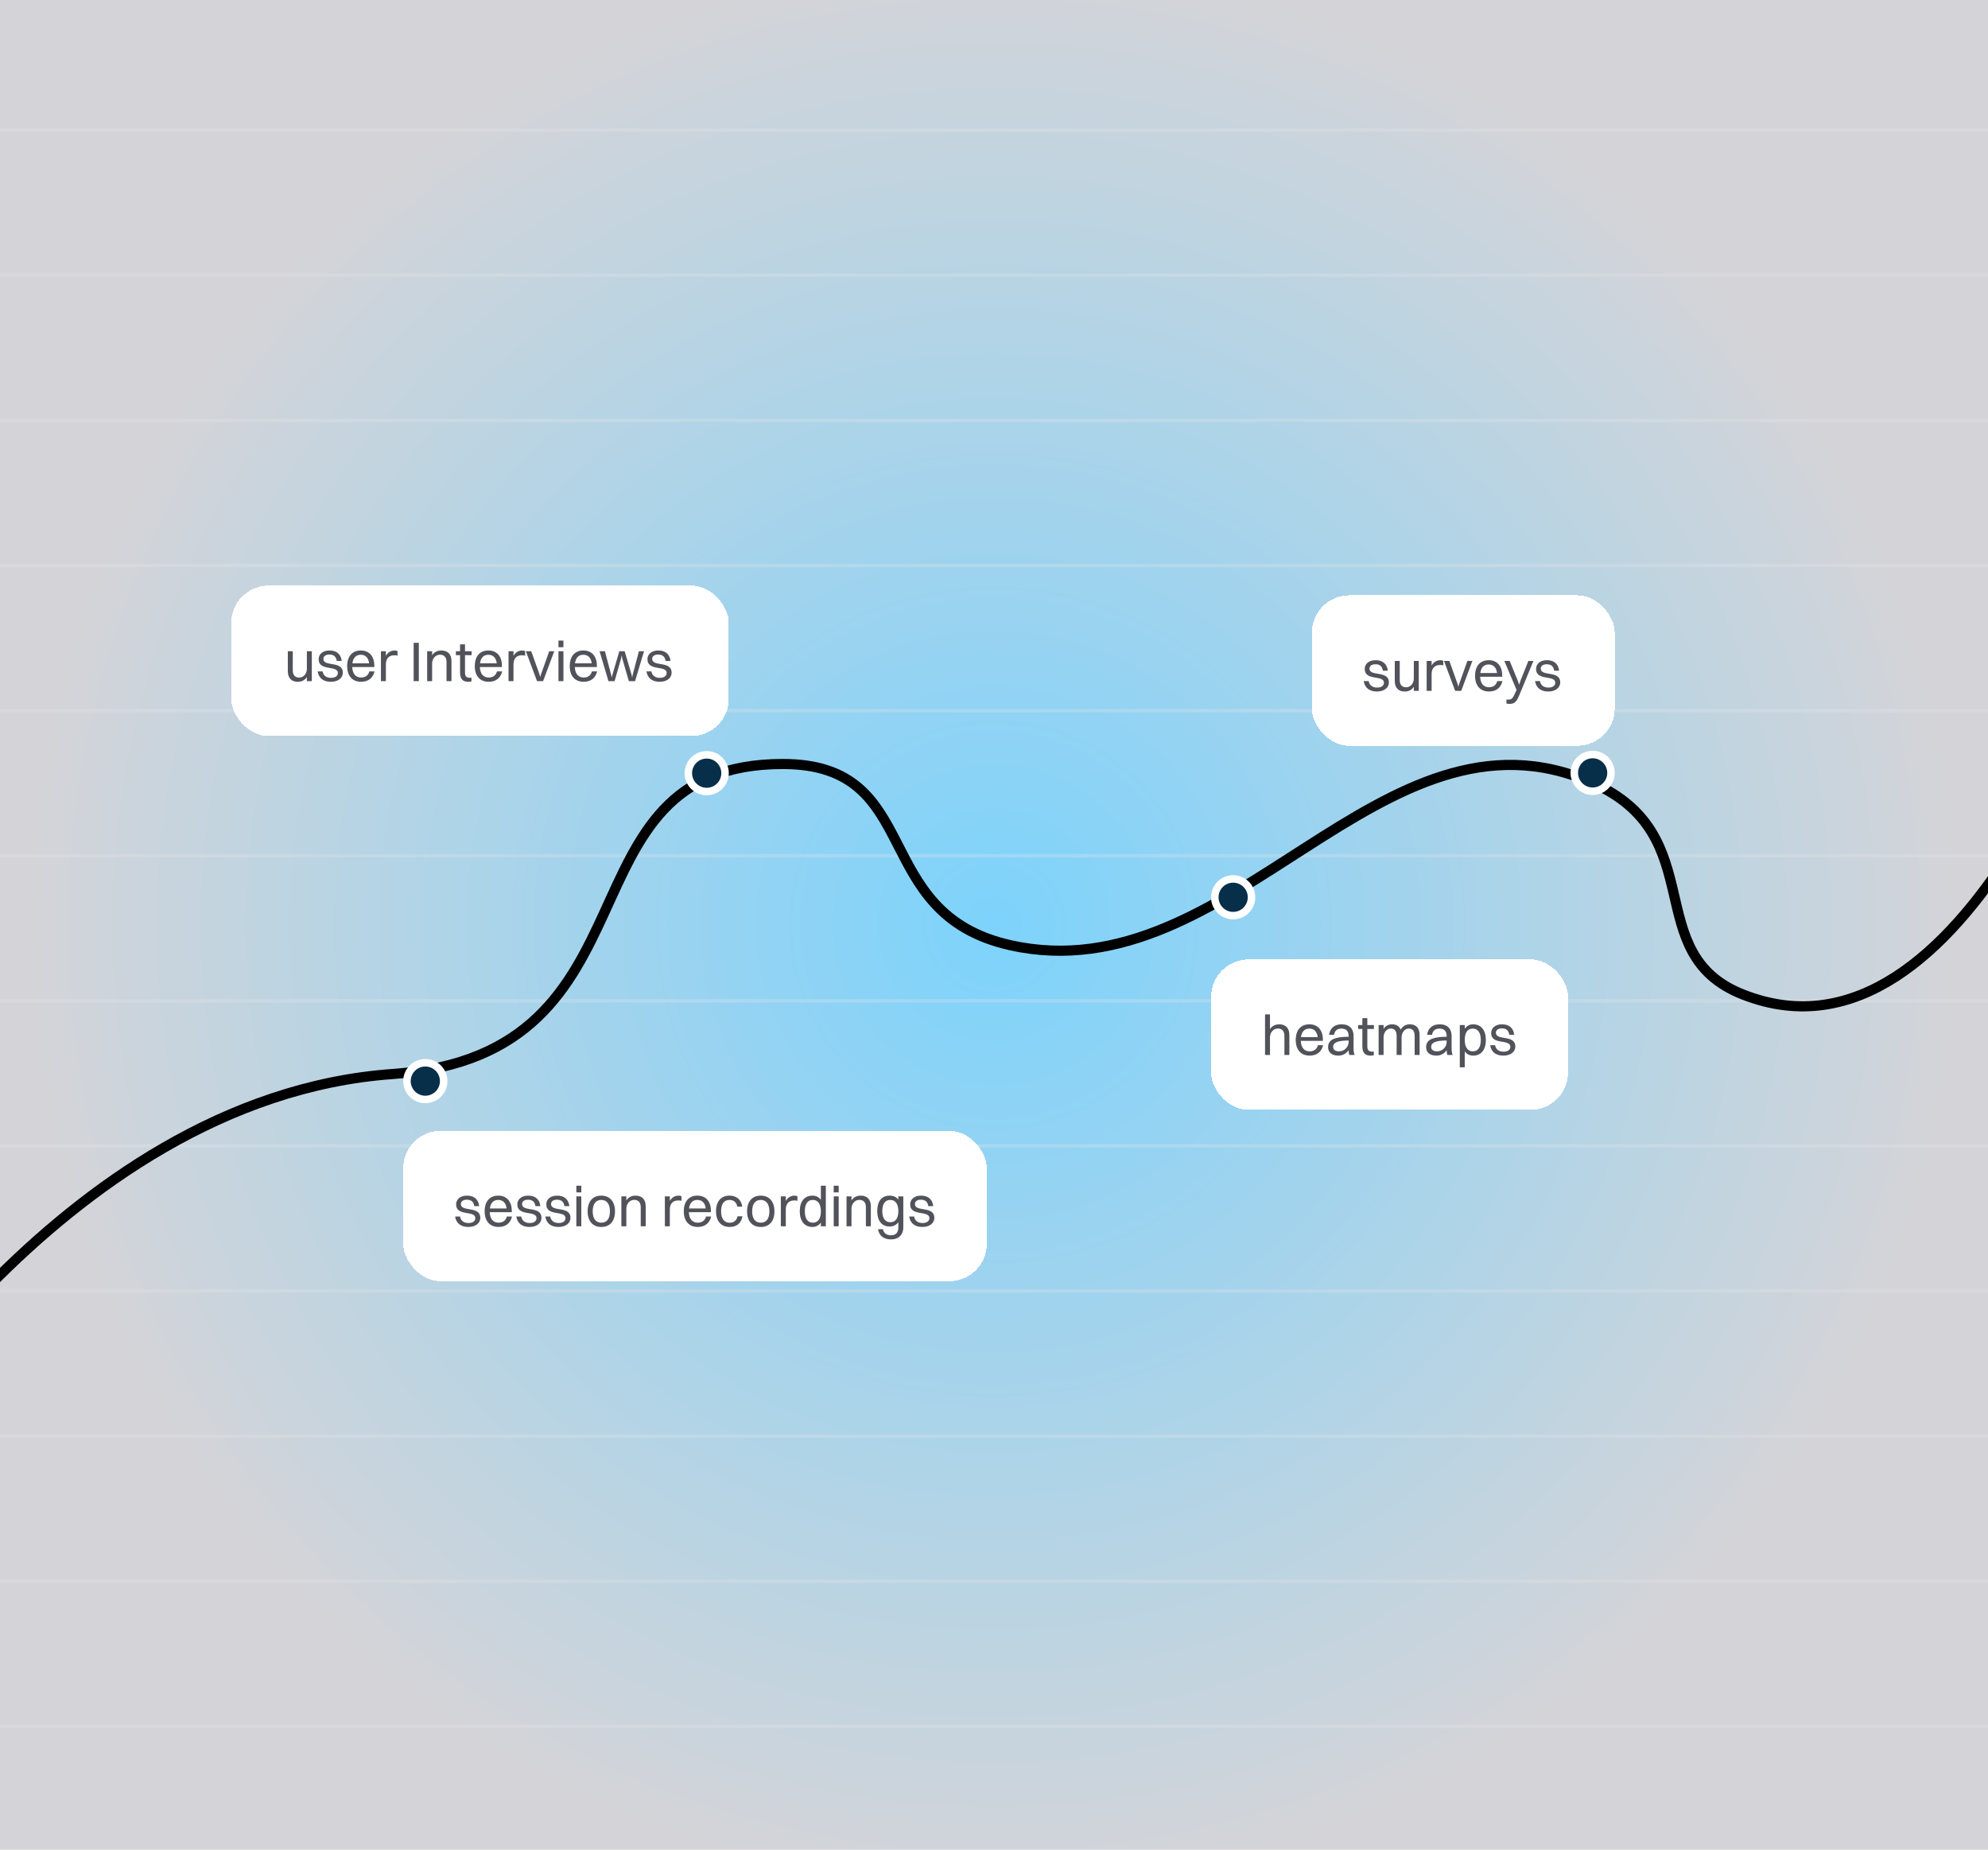 <?xml version="1.0" encoding="UTF-8"?>
<svg xmlns="http://www.w3.org/2000/svg" width="588" height="547" viewBox="0 0 588 547" fill="none">
  <g clip-path="url(#clip0_1124_13855)">
    <rect width="588" height="547" fill="url(#paint0_radial_1124_13855)"></rect>
    <g opacity="0.3">
      <line x1="-443" y1="38.5" x2="1080" y2="38.5" stroke="#E4E4E7"></line>
      <line x1="-443" y1="81.409" x2="1080" y2="81.409" stroke="#E4E4E7"></line>
      <line x1="-443" y1="124.318" x2="1080" y2="124.318" stroke="#E4E4E7"></line>
      <line x1="-443" y1="167.227" x2="1080" y2="167.227" stroke="#E4E4E7"></line>
      <line x1="-443" y1="210.137" x2="1080" y2="210.137" stroke="#E4E4E7"></line>
      <line x1="-443" y1="253.045" x2="1080" y2="253.045" stroke="#E4E4E7"></line>
      <line x1="-443" y1="295.955" x2="1080" y2="295.955" stroke="#E4E4E7"></line>
      <line x1="-443" y1="338.863" x2="1080" y2="338.863" stroke="#E4E4E7"></line>
      <line x1="-443" y1="381.773" x2="1080" y2="381.773" stroke="#E4E4E7"></line>
      <line x1="-443" y1="424.682" x2="1080" y2="424.682" stroke="#E4E4E7"></line>
      <line x1="-443" y1="467.592" x2="1080" y2="467.592" stroke="#E4E4E7"></line>
      <line x1="-443" y1="510.5" x2="1080" y2="510.5" stroke="#E4E4E7"></line>
    </g>
    <path d="M-48.156 437.728C-48.156 437.728 16.761 324.651 116.203 317.598C197.499 311.833 163.584 225.925 231.517 225.925C273.834 225.925 256.636 270.175 298.975 279.545C364.703 294.091 408.348 204.036 470.833 231.411C506.527 247.049 484.698 281.942 515.523 294.091C582.271 320.398 623.99 189.59 623.99 189.59" stroke="black" stroke-width="3"></path>
    <circle cx="125.798" cy="319.703" r="5.43" fill="#082F49" stroke="white" stroke-width="2.218"></circle>
    <g filter="url(#filter0_d_1124_13855)">
      <rect x="119.259" y="330.678" width="172.605" height="44.503" rx="11.102" fill="white" shape-rendering="crispEdges"></rect>
      <path d="M136.31 352.352C136.31 354.816 142.055 352.785 142.055 356.432C142.055 358.08 140.589 359.13 138.508 359.13C136.41 359.13 134.944 358.13 134.611 356.049H136.077C136.276 357.281 137.192 357.964 138.558 357.964C139.89 357.964 140.589 357.364 140.589 356.532C140.589 354.117 134.911 356.115 134.911 352.452C134.911 351.103 135.96 349.87 138.125 349.87C140.04 349.87 141.455 350.77 141.739 352.968H140.273C140.057 351.586 139.291 351.069 138.042 351.069C136.942 351.069 136.31 351.619 136.31 352.352ZM151.441 356.049C150.958 358.114 149.476 359.13 147.461 359.13C144.897 359.13 143.348 357.398 143.348 354.517C143.348 351.519 144.897 349.87 147.378 349.87C149.876 349.87 151.375 351.586 151.375 354.4V354.766H144.847C144.93 356.748 145.863 357.864 147.461 357.864C148.71 357.864 149.593 357.264 149.909 356.049H151.441ZM147.378 351.136C145.963 351.136 145.113 352.019 144.897 353.667H149.843C149.643 352.035 148.76 351.136 147.378 351.136ZM154.41 352.352C154.41 354.816 160.155 352.785 160.155 356.432C160.155 358.08 158.69 359.13 156.608 359.13C154.51 359.13 153.045 358.13 152.711 356.049H154.177C154.377 357.281 155.293 357.964 156.658 357.964C157.99 357.964 158.69 357.364 158.69 356.532C158.69 354.117 153.011 356.115 153.011 352.452C153.011 351.103 154.06 349.87 156.225 349.87C158.14 349.87 159.556 350.77 159.839 352.968H158.373C158.157 351.586 157.391 351.069 156.142 351.069C155.043 351.069 154.41 351.619 154.41 352.352ZM162.98 352.352C162.98 354.816 168.726 352.785 168.726 356.432C168.726 358.08 167.26 359.13 165.179 359.13C163.08 359.13 161.615 358.13 161.282 356.049H162.747C162.947 357.281 163.863 357.964 165.229 357.964C166.561 357.964 167.26 357.364 167.26 356.532C167.26 354.117 161.582 356.115 161.582 352.452C161.582 351.103 162.631 349.87 164.796 349.87C166.711 349.87 168.126 350.77 168.409 352.968H166.944C166.727 351.586 165.961 351.069 164.712 351.069C163.613 351.069 162.98 351.619 162.98 352.352ZM170.468 348.905V346.94H171.934V348.905H170.468ZM170.468 358.93V350.087H171.934V358.93H170.468ZM177.855 359.13C175.323 359.13 173.808 357.398 173.808 354.517C173.808 351.519 175.373 349.87 177.855 349.87C180.386 349.87 181.901 351.636 181.901 354.517C181.901 357.498 180.336 359.13 177.855 359.13ZM177.855 357.864C179.503 357.864 180.403 356.682 180.403 354.517C180.403 352.368 179.487 351.136 177.855 351.136C176.206 351.136 175.307 352.335 175.307 354.517C175.307 356.648 176.223 357.864 177.855 357.864ZM183.788 358.93V350.087H185.253V351.286C185.853 350.353 186.818 349.87 187.984 349.87C189.866 349.87 190.982 350.97 190.982 353.018V358.93H189.516V353.318C189.516 351.985 188.917 351.119 187.585 351.119C186.119 351.119 185.253 352.435 185.253 353.701V358.93H183.788ZM196.651 358.93V350.087H198.117V351.452C198.716 350.37 199.666 349.87 200.731 349.87C201.081 349.87 201.398 349.954 201.564 350.087V351.403C201.314 351.319 200.998 351.286 200.648 351.286C198.883 351.286 198.117 352.385 198.117 353.984V358.93H196.651ZM210.345 356.049C209.862 358.114 208.38 359.13 206.365 359.13C203.8 359.13 202.252 357.398 202.252 354.517C202.252 351.519 203.8 349.87 206.282 349.87C208.78 349.87 210.278 351.586 210.278 354.4V354.766H203.75C203.834 356.748 204.766 357.864 206.365 357.864C207.614 357.864 208.496 357.264 208.813 356.049H210.345ZM206.282 351.136C204.866 351.136 204.017 352.019 203.8 353.667H208.746C208.546 352.035 207.664 351.136 206.282 351.136ZM219.542 353.134H218.076C217.843 351.786 216.944 351.136 215.778 351.136C214.146 351.136 213.28 352.335 213.28 354.517C213.28 356.665 214.196 357.881 215.828 357.881C217.011 357.881 217.86 357.248 218.143 355.982H219.608C219.209 358.18 217.727 359.13 215.795 359.13C213.28 359.13 211.781 357.381 211.781 354.517C211.781 351.519 213.314 349.87 215.778 349.87C217.727 349.87 219.259 350.97 219.542 353.134ZM225.017 359.13C222.485 359.13 220.97 357.398 220.97 354.517C220.97 351.519 222.535 349.87 225.017 349.87C227.548 349.87 229.063 351.636 229.063 354.517C229.063 357.498 227.498 359.13 225.017 359.13ZM225.017 357.864C226.665 357.864 227.564 356.682 227.564 354.517C227.564 352.368 226.649 351.136 225.017 351.136C223.368 351.136 222.469 352.335 222.469 354.517C222.469 356.648 223.385 357.864 225.017 357.864ZM230.949 358.93V350.087H232.415V351.452C233.014 350.37 233.964 349.87 235.029 349.87C235.379 349.87 235.696 349.954 235.862 350.087V351.403C235.612 351.319 235.296 351.286 234.946 351.286C233.181 351.286 232.415 352.385 232.415 353.984V358.93H230.949ZM240.313 359.13C237.965 359.13 236.55 357.398 236.55 354.517C236.55 351.519 237.998 349.87 240.313 349.87C241.362 349.87 242.212 350.303 242.794 351.119V346.94H244.26V358.93H242.794V357.814C242.212 358.647 241.362 359.13 240.313 359.13ZM240.413 357.864C241.962 357.864 242.794 356.682 242.794 354.517C242.794 352.368 241.928 351.136 240.413 351.136C238.881 351.136 238.048 352.335 238.048 354.517C238.048 356.648 238.914 357.864 240.413 357.864ZM246.594 348.905V346.94H248.06V348.905H246.594ZM246.594 358.93V350.087H248.06V358.93H246.594ZM250.383 358.93V350.087H251.849V351.286C252.448 350.353 253.414 349.87 254.58 349.87C256.462 349.87 257.577 350.97 257.577 353.018V358.93H256.112V353.318C256.112 351.985 255.513 351.119 254.18 351.119C252.715 351.119 251.849 352.435 251.849 353.701V358.93H250.383ZM263.061 358.996C260.813 358.996 259.464 357.281 259.464 354.45C259.464 351.486 260.846 349.87 263.061 349.87C264.243 349.87 265.126 350.287 265.709 351.053V350.087H267.174V359.196C267.174 361.661 265.592 362.81 263.56 362.81C261.479 362.81 260.013 361.811 259.697 359.796H261.162C261.345 360.961 262.261 361.594 263.544 361.594C264.843 361.594 265.709 360.895 265.709 359.246V357.731C265.092 358.563 264.193 358.996 263.061 358.996ZM263.327 357.731C264.876 357.731 265.709 356.565 265.709 354.433C265.709 352.352 264.843 351.136 263.327 351.136C261.795 351.136 260.962 352.302 260.962 354.45C260.962 356.532 261.812 357.731 263.327 357.731ZM270.607 352.352C270.607 354.816 276.352 352.785 276.352 356.432C276.352 358.08 274.887 359.13 272.805 359.13C270.707 359.13 269.241 358.13 268.908 356.049H270.374C270.574 357.281 271.49 357.964 272.855 357.964C274.187 357.964 274.887 357.364 274.887 356.532C274.887 354.117 269.208 356.115 269.208 352.452C269.208 351.103 270.257 349.87 272.422 349.87C274.337 349.87 275.753 350.77 276.036 352.968H274.57C274.354 351.586 273.588 351.069 272.339 351.069C271.24 351.069 270.607 351.619 270.607 352.352Z" fill="#52525B"></path>
    </g>
    <circle cx="364.736" cy="265.34" r="5.43" fill="#082F49" stroke="white" stroke-width="2.218"></circle>
    <g filter="url(#filter1_d_1124_13855)">
      <rect x="358.197" y="280.014" width="105.605" height="44.503" rx="11.102" fill="white" shape-rendering="crispEdges"></rect>
      <path d="M374.166 308.266V296.275H375.631V300.622C376.231 299.689 377.197 299.206 378.362 299.206C380.244 299.206 381.36 300.305 381.36 302.354V308.266H379.894V302.654C379.894 301.321 379.295 300.455 377.963 300.455C376.497 300.455 375.631 301.771 375.631 303.037V308.266H374.166ZM391.339 305.385C390.856 307.45 389.374 308.465 387.359 308.465C384.795 308.465 383.246 306.734 383.246 303.853C383.246 300.855 384.795 299.206 387.276 299.206C389.774 299.206 391.273 300.922 391.273 303.736V304.102H384.745C384.828 306.084 385.761 307.2 387.359 307.2C388.608 307.2 389.491 306.6 389.807 305.385H391.339ZM387.276 300.472C385.861 300.472 385.011 301.355 384.795 303.003H389.741C389.541 301.371 388.658 300.472 387.276 300.472ZM394.574 302.304H393.109C393.392 300.355 394.674 299.206 396.839 299.206C399.204 299.206 400.353 300.589 400.353 302.654V306.134C400.353 307.15 400.436 307.783 400.669 308.266H399.121C398.954 307.916 398.904 307.4 398.888 306.867C398.138 307.983 396.939 308.465 395.873 308.465C394.042 308.465 392.809 307.616 392.809 305.934C392.809 304.719 393.475 303.836 394.774 303.403C395.973 303.003 397.189 302.903 398.888 302.887V302.687C398.888 301.255 398.221 300.472 396.706 300.472C395.44 300.472 394.758 301.171 394.574 302.304ZM394.308 305.901C394.308 306.717 394.991 307.2 396.023 307.2C397.655 307.2 398.888 305.918 398.888 304.402V303.986C395.124 304.019 394.308 304.818 394.308 305.901ZM402.955 305.718V300.589H401.723V299.423H402.955V297.391H404.421V299.423H406.369V300.589H404.421V305.718C404.421 306.784 404.737 307.283 406.036 307.283H406.336V308.332C406.169 308.416 405.803 308.465 405.387 308.465C403.738 308.465 402.955 307.583 402.955 305.718ZM407.764 308.266V299.423H409.23V300.555C409.796 299.656 410.679 299.206 411.761 299.206C412.977 299.206 413.859 299.739 414.276 300.772C414.859 299.739 415.824 299.206 417.007 299.206C418.805 299.206 419.888 300.305 419.888 302.354V308.266H418.422V302.654C418.422 301.321 417.889 300.455 416.69 300.455C415.358 300.455 414.559 301.771 414.559 303.037V308.266H413.093V302.654C413.093 301.321 412.561 300.455 411.361 300.455C410.029 300.455 409.23 301.771 409.23 303.037V308.266H407.764ZM423.571 302.304H422.105C422.389 300.355 423.671 299.206 425.836 299.206C428.2 299.206 429.349 300.589 429.349 302.654V306.134C429.349 307.15 429.433 307.783 429.666 308.266H428.117C427.951 307.916 427.901 307.4 427.884 306.867C427.135 307.983 425.936 308.465 424.87 308.465C423.038 308.465 421.806 307.616 421.806 305.934C421.806 304.719 422.472 303.836 423.771 303.403C424.97 303.003 426.185 302.903 427.884 302.887V302.687C427.884 301.255 427.218 300.472 425.702 300.472C424.437 300.472 423.754 301.171 423.571 302.304ZM423.304 305.901C423.304 306.717 423.987 307.2 425.02 307.2C426.652 307.2 427.884 305.918 427.884 304.402V303.986C424.12 304.019 423.304 304.818 423.304 305.901ZM433.234 311.929H431.769V299.423H433.234V300.522C433.817 299.689 434.666 299.206 435.715 299.206C438.063 299.206 439.479 300.938 439.479 303.819C439.479 306.817 438.03 308.465 435.715 308.465C434.666 308.465 433.817 308.032 433.234 307.216V311.929ZM435.615 300.472C434.067 300.472 433.234 301.654 433.234 303.819C433.234 305.968 434.1 307.2 435.615 307.2C437.147 307.2 437.98 306.001 437.98 303.819C437.98 301.688 437.114 300.472 435.615 300.472ZM442.446 301.688C442.446 304.152 448.191 302.121 448.191 305.768C448.191 307.416 446.725 308.465 444.644 308.465C442.546 308.465 441.08 307.466 440.747 305.385H442.212C442.412 306.617 443.328 307.3 444.694 307.3C446.026 307.3 446.725 306.7 446.725 305.868C446.725 303.453 441.047 305.451 441.047 301.788C441.047 300.439 442.096 299.206 444.261 299.206C446.176 299.206 447.591 300.106 447.874 302.304H446.409C446.193 300.922 445.426 300.405 444.178 300.405C443.078 300.405 442.446 300.955 442.446 301.688Z" fill="#52525B"></path>
    </g>
    <g filter="url(#filter2_d_1124_13855)">
      <rect x="68.376" y="169.465" width="147.184" height="44.503" rx="11.102" fill="white" shape-rendering="crispEdges"></rect>
      <path d="M90.762 194.103V188.874H92.228V197.717H90.762V196.518C90.163 197.45 89.23 197.917 88.081 197.917C86.233 197.917 85.133 196.834 85.133 194.786V188.874H86.599V194.486C86.599 195.818 87.182 196.668 88.481 196.668C89.913 196.668 90.762 195.369 90.762 194.103ZM95.648 191.139C95.648 193.604 101.394 191.572 101.394 195.219C101.394 196.867 99.928 197.917 97.847 197.917C95.748 197.917 94.283 196.917 93.95 194.836H95.415C95.615 196.068 96.531 196.751 97.896 196.751C99.229 196.751 99.928 196.151 99.928 195.319C99.928 192.904 94.249 194.902 94.249 191.239C94.249 189.89 95.299 188.658 97.463 188.658C99.379 188.658 100.794 189.557 101.077 191.755H99.612C99.395 190.373 98.629 189.857 97.38 189.857C96.281 189.857 95.648 190.406 95.648 191.139ZM110.78 194.836C110.297 196.901 108.815 197.917 106.8 197.917C104.235 197.917 102.687 196.185 102.687 193.304C102.687 190.306 104.235 188.658 106.717 188.658C109.215 188.658 110.713 190.373 110.713 193.187V193.554H104.185C104.269 195.535 105.201 196.651 106.8 196.651C108.049 196.651 108.932 196.051 109.248 194.836H110.78ZM106.717 189.923C105.301 189.923 104.452 190.806 104.235 192.454H109.181C108.981 190.822 108.099 189.923 106.717 189.923ZM112.666 197.717V188.874H114.132V190.24C114.731 189.157 115.68 188.658 116.746 188.658C117.096 188.658 117.412 188.741 117.579 188.874V190.19C117.329 190.106 117.013 190.073 116.663 190.073C114.898 190.073 114.132 191.172 114.132 192.771V197.717H112.666ZM122.346 197.717V186.393H123.878V197.717H122.346ZM126.343 197.717V188.874H127.809V190.073C128.408 189.141 129.374 188.658 130.54 188.658C132.421 188.658 133.537 189.757 133.537 191.805V197.717H132.072V192.105C132.072 190.772 131.472 189.907 130.14 189.907C128.675 189.907 127.809 191.222 127.809 192.488V197.717H126.343ZM136.073 195.169V190.04H134.841V188.874H136.073V186.842H137.538V188.874H139.487V190.04H137.538V195.169C137.538 196.235 137.855 196.734 139.154 196.734H139.453V197.783C139.287 197.867 138.921 197.917 138.504 197.917C136.856 197.917 136.073 197.034 136.073 195.169ZM148.526 194.836C148.043 196.901 146.561 197.917 144.546 197.917C141.981 197.917 140.432 196.185 140.432 193.304C140.432 190.306 141.981 188.658 144.462 188.658C146.96 188.658 148.459 190.373 148.459 193.187V193.554H141.931C142.014 195.535 142.947 196.651 144.546 196.651C145.795 196.651 146.677 196.051 146.994 194.836H148.526ZM144.462 189.923C143.047 189.923 142.198 190.806 141.981 192.454H146.927C146.727 190.822 145.845 189.923 144.462 189.923ZM150.412 197.717V188.874H151.877V190.24C152.477 189.157 153.426 188.658 154.492 188.658C154.842 188.658 155.158 188.741 155.325 188.874V190.19C155.075 190.106 154.758 190.073 154.409 190.073C152.643 190.073 151.877 191.172 151.877 192.771V197.717H150.412ZM158.839 197.717L155.542 188.874H157.124L159.572 195.735L159.788 196.501L160.005 195.735L162.453 188.874H163.935L160.638 197.717H158.839ZM165.178 187.692V185.727H166.644V187.692H165.178ZM165.178 197.717V188.874H166.644V197.717H165.178ZM176.611 194.836C176.128 196.901 174.646 197.917 172.631 197.917C170.067 197.917 168.518 196.185 168.518 193.304C168.518 190.306 170.067 188.658 172.548 188.658C175.046 188.658 176.545 190.373 176.545 193.187V193.554H170.017C170.1 195.535 171.033 196.651 172.631 196.651C173.88 196.651 174.763 196.051 175.079 194.836H176.611ZM172.548 189.923C171.133 189.923 170.283 190.806 170.067 192.454H175.013C174.813 190.822 173.93 189.923 172.548 189.923ZM185.995 197.717L184.08 191.106L183.88 190.106L183.681 191.106L181.782 197.717H179.967L177.336 188.874H178.918L180.733 195.735L180.95 196.634L181.166 195.735L183.181 188.874H184.763L186.778 195.735L186.978 196.601L187.161 195.735L188.976 188.874H190.492L187.844 197.717H185.995ZM192.899 191.139C192.899 193.604 198.644 191.572 198.644 195.219C198.644 196.867 197.179 197.917 195.097 197.917C192.999 197.917 191.534 196.917 191.201 194.836H192.666C192.866 196.068 193.782 196.751 195.147 196.751C196.48 196.751 197.179 196.151 197.179 195.319C197.179 192.904 191.5 194.902 191.5 191.239C191.5 189.89 192.549 188.658 194.714 188.658C196.629 188.658 198.045 189.557 198.328 191.755H196.863C196.646 190.373 195.88 189.857 194.631 189.857C193.532 189.857 192.899 190.406 192.899 191.139Z" fill="#52525B"></path>
    </g>
    <circle cx="209.022" cy="228.642" r="5.43" fill="#082F49" stroke="white" stroke-width="2.218"></circle>
    <g filter="url(#filter3_d_1124_13855)">
      <rect x="388" y="172.338" width="89.605" height="44.503" rx="11.102" fill="white" shape-rendering="crispEdges"></rect>
      <path d="M405.051 194.012C405.051 196.477 410.796 194.445 410.796 198.092C410.796 199.741 409.331 200.79 407.249 200.79C405.151 200.79 403.685 199.79 403.352 197.709H404.818C405.018 198.941 405.933 199.624 407.299 199.624C408.631 199.624 409.331 199.024 409.331 198.192C409.331 195.777 403.652 197.775 403.652 194.112C403.652 192.763 404.701 191.531 406.866 191.531C408.781 191.531 410.197 192.43 410.48 194.628H409.014C408.798 193.246 408.032 192.73 406.783 192.73C405.684 192.73 405.051 193.279 405.051 194.012ZM418.168 196.976V191.747H419.633V200.59H418.168V199.391C417.568 200.323 416.636 200.79 415.486 200.79C413.638 200.79 412.539 199.707 412.539 197.659V191.747H414.004V197.359C414.004 198.691 414.587 199.541 415.886 199.541C417.318 199.541 418.168 198.242 418.168 196.976ZM421.971 200.59V191.747H423.437V193.113C424.036 192.03 424.985 191.531 426.051 191.531C426.401 191.531 426.717 191.614 426.884 191.747V193.063C426.634 192.979 426.318 192.946 425.968 192.946C424.203 192.946 423.437 194.045 423.437 195.644V200.59H421.971ZM430.398 200.59L427.101 191.747H428.683L431.131 198.608L431.348 199.374L431.564 198.608L434.012 191.747H435.494L432.197 200.59H430.398ZM444.382 197.709C443.899 199.774 442.416 200.79 440.401 200.79C437.837 200.79 436.288 199.058 436.288 196.177C436.288 193.179 437.837 191.531 440.318 191.531C442.816 191.531 444.315 193.246 444.315 196.06V196.427H437.787C437.87 198.408 438.803 199.524 440.401 199.524C441.65 199.524 442.533 198.925 442.849 197.709H444.382ZM440.318 192.796C438.903 192.796 438.053 193.679 437.837 195.327H442.783C442.583 193.696 441.7 192.796 440.318 192.796ZM446.423 204.453C446.09 204.453 445.741 204.37 445.557 204.32V203.188H446.007C447.09 203.188 447.389 202.971 448.255 200.99L448.555 200.307L444.941 191.747H446.523L448.921 197.592L449.321 198.775L449.721 197.592L452.052 191.747H453.551L449.421 201.756C448.538 203.887 447.956 204.453 446.423 204.453ZM455.725 194.012C455.725 196.477 461.471 194.445 461.471 198.092C461.471 199.741 460.005 200.79 457.924 200.79C455.825 200.79 454.36 199.79 454.027 197.709H455.492C455.692 198.941 456.608 199.624 457.974 199.624C459.306 199.624 460.005 199.024 460.005 198.192C460.005 195.777 454.327 197.775 454.327 194.112C454.327 192.763 455.376 191.531 457.541 191.531C459.456 191.531 460.871 192.43 461.154 194.628H459.689C459.472 193.246 458.706 192.73 457.457 192.73C456.358 192.73 455.725 193.279 455.725 194.012Z" fill="#52525B"></path>
    </g>
    <circle cx="471.066" cy="228.556" r="5.43" fill="#082F49" stroke="white" stroke-width="2.218"></circle>
  </g>
  <defs>
    <filter id="filter0_d_1124_13855" x="82.252" y="297.372" width="246.619" height="118.517" filterUnits="userSpaceOnUse" color-interpolation-filters="sRGB">
      <feFlood flood-opacity="0" result="BackgroundImageFix"></feFlood>
      <feColorMatrix in="SourceAlpha" type="matrix" values="0 0 0 0 0 0 0 0 0 0 0 0 0 0 0 0 0 0 127 0" result="hardAlpha"></feColorMatrix>
      <feOffset dy="3.701"></feOffset>
      <feGaussianBlur stdDeviation="18.503"></feGaussianBlur>
      <feComposite in2="hardAlpha" operator="out"></feComposite>
      <feColorMatrix type="matrix" values="0 0 0 0 0 0 0 0 0 0 0 0 0 0 0 0 0 0 0.16 0"></feColorMatrix>
      <feBlend mode="normal" in2="BackgroundImageFix" result="effect1_dropShadow_1124_13855"></feBlend>
      <feBlend mode="normal" in="SourceGraphic" in2="effect1_dropShadow_1124_13855" result="shape"></feBlend>
    </filter>
    <filter id="filter1_d_1124_13855" x="321.191" y="246.708" width="179.619" height="118.517" filterUnits="userSpaceOnUse" color-interpolation-filters="sRGB">
      <feFlood flood-opacity="0" result="BackgroundImageFix"></feFlood>
      <feColorMatrix in="SourceAlpha" type="matrix" values="0 0 0 0 0 0 0 0 0 0 0 0 0 0 0 0 0 0 127 0" result="hardAlpha"></feColorMatrix>
      <feOffset dy="3.701"></feOffset>
      <feGaussianBlur stdDeviation="18.503"></feGaussianBlur>
      <feComposite in2="hardAlpha" operator="out"></feComposite>
      <feColorMatrix type="matrix" values="0 0 0 0 0 0 0 0 0 0 0 0 0 0 0 0 0 0 0.16 0"></feColorMatrix>
      <feBlend mode="normal" in2="BackgroundImageFix" result="effect1_dropShadow_1124_13855"></feBlend>
      <feBlend mode="normal" in="SourceGraphic" in2="effect1_dropShadow_1124_13855" result="shape"></feBlend>
    </filter>
    <filter id="filter2_d_1124_13855" x="31.369" y="136.159" width="221.198" height="118.517" filterUnits="userSpaceOnUse" color-interpolation-filters="sRGB">
      <feFlood flood-opacity="0" result="BackgroundImageFix"></feFlood>
      <feColorMatrix in="SourceAlpha" type="matrix" values="0 0 0 0 0 0 0 0 0 0 0 0 0 0 0 0 0 0 127 0" result="hardAlpha"></feColorMatrix>
      <feOffset dy="3.701"></feOffset>
      <feGaussianBlur stdDeviation="18.503"></feGaussianBlur>
      <feComposite in2="hardAlpha" operator="out"></feComposite>
      <feColorMatrix type="matrix" values="0 0 0 0 0 0 0 0 0 0 0 0 0 0 0 0 0 0 0.16 0"></feColorMatrix>
      <feBlend mode="normal" in2="BackgroundImageFix" result="effect1_dropShadow_1124_13855"></feBlend>
      <feBlend mode="normal" in="SourceGraphic" in2="effect1_dropShadow_1124_13855" result="shape"></feBlend>
    </filter>
    <filter id="filter3_d_1124_13855" x="350.993" y="139.032" width="163.619" height="118.517" filterUnits="userSpaceOnUse" color-interpolation-filters="sRGB">
      <feFlood flood-opacity="0" result="BackgroundImageFix"></feFlood>
      <feColorMatrix in="SourceAlpha" type="matrix" values="0 0 0 0 0 0 0 0 0 0 0 0 0 0 0 0 0 0 127 0" result="hardAlpha"></feColorMatrix>
      <feOffset dy="3.701"></feOffset>
      <feGaussianBlur stdDeviation="18.503"></feGaussianBlur>
      <feComposite in2="hardAlpha" operator="out"></feComposite>
      <feColorMatrix type="matrix" values="0 0 0 0 0 0 0 0 0 0 0 0 0 0 0 0 0 0 0.16 0"></feColorMatrix>
      <feBlend mode="normal" in2="BackgroundImageFix" result="effect1_dropShadow_1124_13855"></feBlend>
      <feBlend mode="normal" in="SourceGraphic" in2="effect1_dropShadow_1124_13855" result="shape"></feBlend>
    </filter>
    <radialGradient id="paint0_radial_1124_13855" cx="0" cy="0" r="1" gradientUnits="userSpaceOnUse" gradientTransform="translate(294 273.5) scale(283.9 283.9)">
      <stop stop-color="#7DD3FC"></stop>
      <stop offset="1" stop-color="#D4D4D8"></stop>
    </radialGradient>
    <clipPath id="clip0_1124_13855">
      <rect width="588" height="547" fill="white"></rect>
    </clipPath>
  </defs>
</svg>
